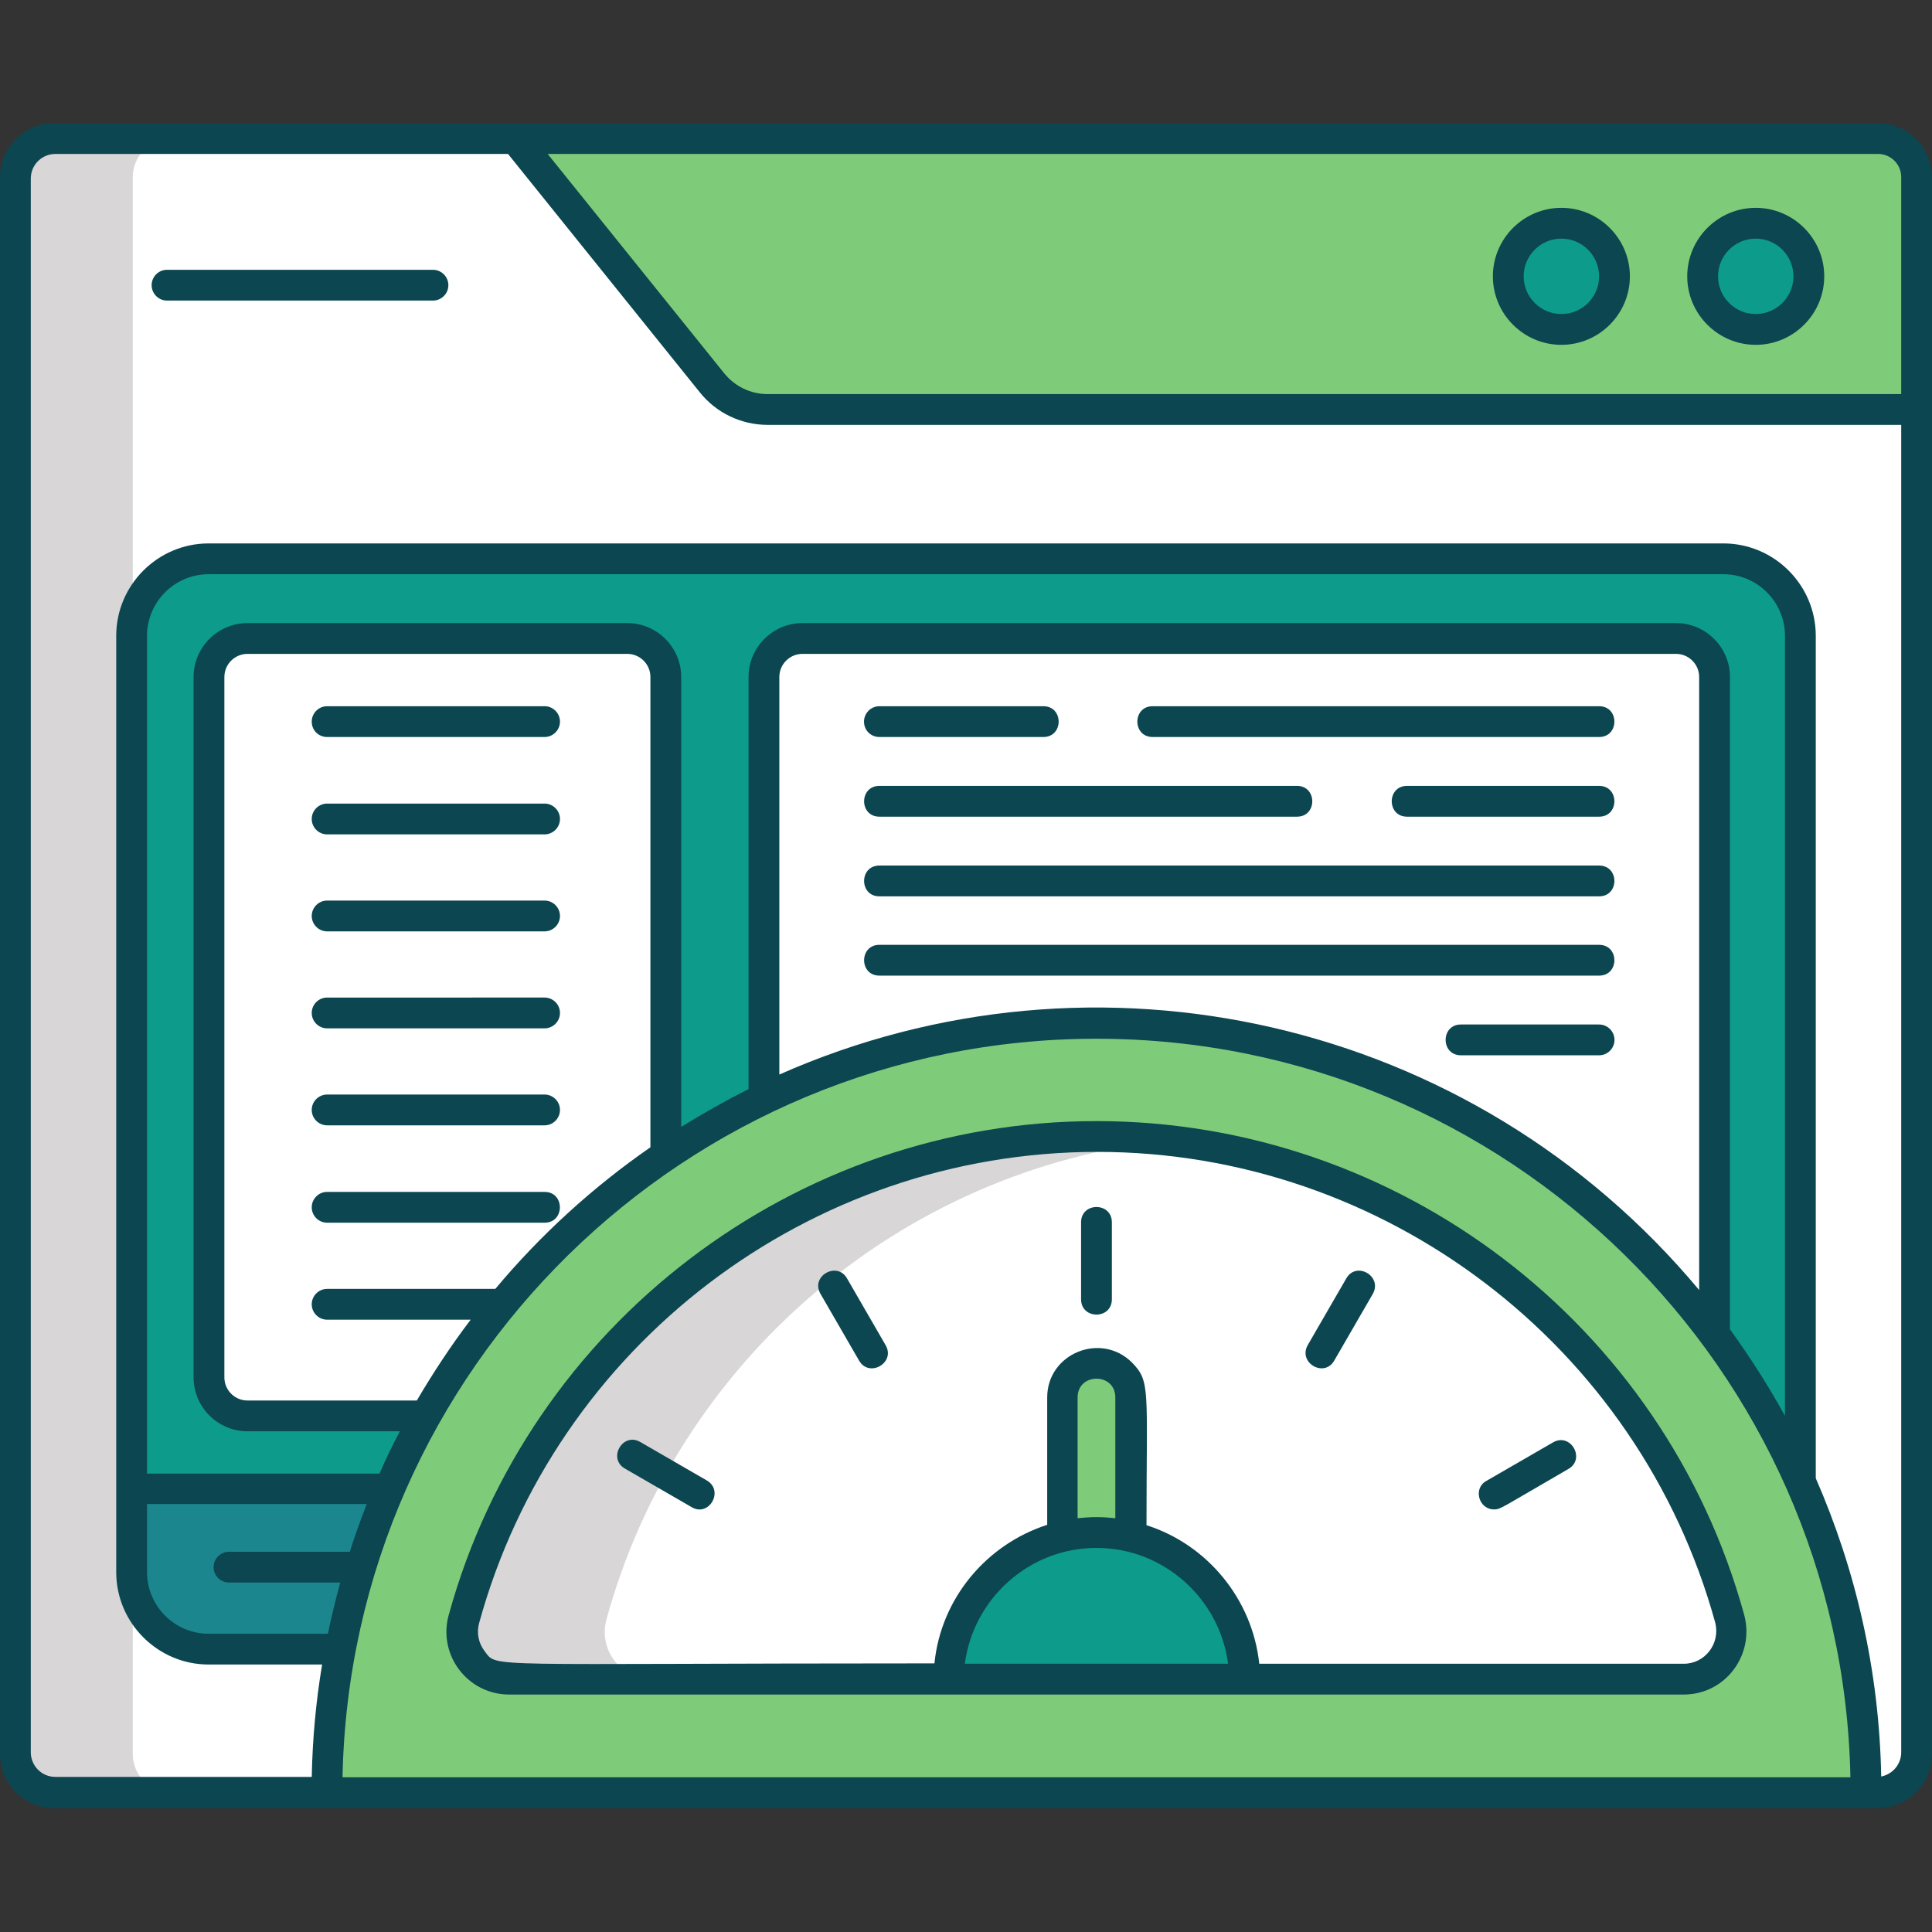 <?xml version="1.0" encoding="utf-8"?>
<!-- Generator: Adobe Illustrator 21.1.0, SVG Export Plug-In . SVG Version: 6.00 Build 0)  -->
<svg version="1.1" id="Layer_1" xmlns="http://www.w3.org/2000/svg" xmlns:xlink="http://www.w3.org/1999/xlink" x="0px" y="0px"
	 viewBox="0 0 502 502" style="enable-background:new 0 0 502 502;" xml:space="preserve">
<rect x="0" y="0" width="502" height="502" fill="#333333" stroke="none"/>
<style type="text/css">
	.st0{fill:#7ECC79;}
	.st1{fill:#D8D6D7;}
	.st2{fill:#FFFFFF;}
	.st3{fill:#0D9B8B;}
	.st4{fill:#1C868E;}
	.st5{fill:#0B4651;}
</style>
<path class="st0" d="M488,465.8H14c-5.5,0-10-4.5-10-10V46c0-5.5,4.5-10,10-10h474c5.5,0,10,4.5,10,10v409.8
	C498,461.3,493.5,465.8,488,465.8z"/>
<path class="st1" d="M498,106.4v349.4c0,5.5-4.5,10-10,10H14c-5.5,0-10-4.5-10-10V46c0-5.5,4.5-10,10-10h119.9l51,63.4
	c3.5,4.4,8.9,7,14.6,7H498z"/>
<path class="st2" d="M498,106.4v349.4c0,5.5-4.5,10-10,10H44.5c-5.5,0-10-4.5-10-10V46c0-5.5,4.5-10,10-10h89.4l51,63.4
	c3.5,4.4,8.9,7,14.6,7H498z"/>
<path class="st3" d="M419.5,71.8c0,7.6-6.2,13.8-13.8,13.8s-13.8-6.2-13.8-13.8S398.1,58,405.7,58S419.5,64.2,419.5,71.8z"/>
<path class="st3" d="M470,71.8c0,7.6-6.2,13.8-13.8,13.8s-13.8-6.2-13.8-13.8S448.6,58,456.2,58S470,64.2,470,71.8z"/>
<path class="st3" d="M467.8,165.2v243.3c0,11-9,20-20,20H54.2c-11,0-20-9-20-20V165.2c0-11,9-20,20-20h393.6
	C458.9,145.2,467.8,154.2,467.8,165.2z"/>
<path class="st4" d="M467.8,386.9v21.7c0,11-9,20-20,20H54.2c-11,0-20-9-20-20v-21.7H467.8z"/>
<path class="st2" d="M163,367.9H64.3c-5.5,0-10-4.5-10-10v-182c0-5.5,4.5-10,10-10H163c5.5,0,10,4.5,10,10v182
	C173,363.4,168.5,367.9,163,367.9z"/>
<path class="st2" d="M435.5,365.4h-227c-5.5,0-10-4.5-10-10V175.9c0-5.5,4.5-10,10-10h227c5.5,0,10,4.5,10,10v179.5
	C445.5,360.9,441,365.4,435.5,365.4z"/>
<path class="st0" d="M284.9,265.8c-106.9,0-194.1,83.8-199.7,189.3c-0.3,5.8,4.2,10.6,10,10.6h379.4c5.8,0,10.3-4.9,10-10.6
	C479.1,349.6,391.8,265.8,284.9,265.8z"/>
<path class="st1" d="M437.5,436.3H132.3c-8.2,0-14-7.8-11.8-15.6c19.8-72.2,86-125.4,164.4-125.4c6.3,0,12.4,0.3,18.5,1
	c70.1,7.6,127.6,58,145.9,124.4C451.5,428.5,445.7,436.3,437.5,436.3z"/>
<path class="st2" d="M437.5,436.3H169.4c-8.2,0-14-7.8-11.8-15.6c18.2-66.4,75.8-116.8,145.9-124.4c70.1,7.6,127.6,58,145.9,124.4
	C451.5,428.5,445.7,436.3,437.5,436.3z"/>
<path class="st0" d="M293.8,417.3H276v-54.1c0-4.9,4-8.9,8.9-8.9s8.9,4,8.9,8.9V417.3z"/>
<path class="st3" d="M323.4,436.3h-77c0.2-21.1,17.4-38.1,38.5-38.1C306.1,398.2,323.2,415.2,323.4,436.3z"/>
<g>
	<path class="st5" d="M488,32c-18.8,0-454.8,0-473.6,0H14C6.3,32,0,38.3,0,46v409.8c0,7.7,6.3,14,14,14h0.4H488c7.7,0,14-6.3,14-14
		v-0.4c0-11.5,0-361.7,0-409.3C502,38.3,495.7,32,488,32z M85.2,424.5h-31c-8.8,0-16-7.2-16-16v-17.7h57.1
		c-1.6,4.1-3.1,8.2-4.4,12.4H59.5c-2.2,0-4,1.8-4,4c0,2.2,1.8,4,4,4h28.9C87.2,415.7,86.1,420.1,85.2,424.5z M435.5,161.9h-227
		c-7.7,0-14,6.3-14,14V283c-6,3-11.8,6.3-17.5,9.8V175.9c0-7.7-6.3-14-14-14H64.3c-7.7,0-14,6.3-14,14v182c0,7.7,6.3,14,14,14h39.6
		c-1.9,3.6-3.7,7.3-5.3,11H38.2V165.2c0-8.8,7.2-16,16-16h393.6c8.8,0,16,7.2,16,16v202.7c-4.3-7.8-9.1-15.3-14.3-22.5V175.9
		C449.5,168.2,443.2,161.9,435.5,161.9z M441.5,175.9v159.3c-59.1-70.8-156.8-92.4-239-56V175.9c0-3.3,2.7-6,6-6h227
		C438.8,169.9,441.5,172.6,441.5,175.9z M85,342.9h37.3c-5.1,6.7-9.7,13.7-14,21h-44c-3.3,0-6-2.7-6-6v-182c0-3.3,2.7-6,6-6H163
		c3.3,0,6,2.7,6,6v122.2c-15,10.4-28.6,22.8-40.3,36.8H85c-2.2,0-4,1.8-4,4S82.8,342.9,85,342.9z M89,461.8
		c2.1-106.2,89.2-191.9,195.9-191.9c106.7,0,193.8,85.7,195.9,191.9H89z M494,455.3c0,3.1-2.2,5.7-5.2,6.3
		c-0.5-27.5-6.6-53.7-17-77.5V165.2c0-13.2-10.8-24-24-24H54.2c-13.2,0-24,10.8-24,24v243.3c0,13.2,10.8,24,24,24h29.5
		c-1.6,9.5-2.5,19.3-2.7,29.2H14.4c-3.6,0-6.4-2.9-6.4-6.4V46.4c0-3.6,2.9-6.4,6.4-6.4H132l49.8,61.9c4.3,5.4,10.8,8.5,17.7,8.5H494
		V455.3z M494,102.4H199.5c-4.5,0-8.6-2-11.4-5.5L142.3,40H488c3.3,0,6,2.7,6,6V102.4z"/>
	<path class="st5" d="M112.5,70.1H43.4c-2.2,0-4,1.8-4,4s1.8,4,4,4h69.1c2.2,0,4-1.8,4-4S114.7,70.1,112.5,70.1z"/>
	<path class="st5" d="M405.7,54c-9.8,0-17.8,8-17.8,17.8c0,9.8,8,17.8,17.8,17.8c9.8,0,17.8-8,17.8-17.8C423.5,62,415.5,54,405.7,54
		z M405.7,81.6c-5.4,0-9.8-4.4-9.8-9.8c0-5.4,4.4-9.8,9.8-9.8c5.4,0,9.8,4.4,9.8,9.8S411.1,81.6,405.7,81.6z"/>
	<path class="st5" d="M456.2,54c-9.8,0-17.8,8-17.8,17.8c0,9.8,8,17.8,17.8,17.8s17.8-8,17.8-17.8C474,62,466,54,456.2,54z
		 M456.2,81.6c-5.4,0-9.8-4.4-9.8-9.8c0-5.4,4.4-9.8,9.8-9.8s9.8,4.4,9.8,9.8S461.6,81.6,456.2,81.6z"/>
	<path class="st5" d="M85,191.5h56.5c2.2,0,4-1.8,4-4c0-2.2-1.8-4-4-4H85c-2.2,0-4,1.8-4,4C81,189.8,82.8,191.5,85,191.5z"/>
	<path class="st5" d="M85,216.8h56.5c2.2,0,4-1.8,4-4s-1.8-4-4-4H85c-2.2,0-4,1.8-4,4S82.8,216.8,85,216.8z"/>
	<path class="st5" d="M85,242h56.5c2.2,0,4-1.8,4-4c0-2.2-1.8-4-4-4H85c-2.2,0-4,1.8-4,4C81,240.2,82.8,242,85,242z"/>
	<path class="st5" d="M85,267.2h56.5c2.2,0,4-1.8,4-4c0-2.2-1.8-4-4-4H85c-2.2,0-4,1.8-4,4C81,265.4,82.8,267.2,85,267.2z"/>
	<path class="st5" d="M85,292.4h56.5c2.2,0,4-1.8,4-4s-1.8-4-4-4H85c-2.2,0-4,1.8-4,4S82.8,292.4,85,292.4z"/>
	<path class="st5" d="M85,317.7h56.5c5.3,0,5.3-8,0-8H85c-2.2,0-4,1.8-4,4S82.8,317.7,85,317.7z"/>
	<path class="st5" d="M299.5,191.5h116c5.3,0,5.3-8,0-8h-116C294.2,183.5,294.2,191.5,299.5,191.5z"/>
	<path class="st5" d="M228.5,191.5h42.6c5.3,0,5.3-8,0-8h-42.6c-2.2,0-4,1.8-4,4C224.5,189.8,226.3,191.5,228.5,191.5z"/>
	<path class="st5" d="M415.5,204.2h-49.9c-5.3,0-5.3,8,0,8h49.9C420.8,212.2,420.8,204.2,415.5,204.2z"/>
	<path class="st5" d="M337,212.2c5.3,0,5.3-8,0-8H228.5c-5.3,0-5.3,8,0,8H337z"/>
	<path class="st5" d="M228.5,232.9h187c5.3,0,5.3-8,0-8h-187C223.2,224.9,223.2,232.9,228.5,232.9z"/>
	<path class="st5" d="M415.5,245.5c-19.5,0-167.5,0-187,0c-5.3,0-5.3,8,0,8h187C420.8,253.5,420.8,245.5,415.5,245.5z"/>
	<path class="st5" d="M415.5,266.2h-35.9c-5.3,0-5.3,8,0,8h35.9c2.2,0,4-1.8,4-4C419.5,268,417.7,266.2,415.5,266.2z"/>
	<path class="st5" d="M284.9,291.3c-78.3,0-147.5,52.8-168.3,128.3c-2.9,10.4,4.9,20.7,15.7,20.7h305.2c10.8,0,18.5-10.3,15.7-20.7
		C432.5,344,363.3,291.3,284.9,291.3z M250.7,432.3c2.2-16.9,16.7-30.1,34.2-30.1c17.5,0,32,13.2,34.2,30.1H250.7z M280,394.5v-31.4
		c0-6.5,9.8-6.5,9.8,0v31.4C286.3,394.1,283.6,394.1,280,394.5z M437.5,432.3H327.2c-1.8-16.9-13.6-31-29.3-36
		c0-35.5,1.1-37.3-3.8-42.3c-8.1-8-22-2.3-22,9.1v33.1c-15.8,5.1-27.6,19.1-29.3,36c-119.2,0-113.4,1.3-116.9-3.2
		c-1.6-2.1-2.1-4.8-1.4-7.3c19.8-72.1,85.8-122.4,160.6-122.4c74.7,0,140.8,50.3,160.6,122.4C447,427.1,443,432.3,437.5,432.3z"/>
	<path class="st5" d="M280.9,317.6v20c0,5.3,8,5.3,8,0v-20C288.9,312.3,280.9,312.3,280.9,317.6z"/>
	<path class="st5" d="M220.1,332.2c-2.6-4.6-9.6-0.6-6.9,4l10,17.3c2.6,4.6,9.6,0.6,6.9-4L220.1,332.2z"/>
	<path class="st5" d="M183.7,384.7l-17.3-10c-4.6-2.7-8.6,4.3-4,6.9l17.3,10C184.2,394.3,188.2,387.4,183.7,384.7z"/>
	<path class="st5" d="M349.8,332.2l-10,17.3c-2.6,4.6,4.3,8.6,6.9,4l10-17.3C359.3,331.6,352.4,327.6,349.8,332.2z"/>
	<path class="st5" d="M388.2,392.2c1.7,0,1.5-0.2,19.3-10.5c4.6-2.6,0.6-9.6-4-6.9l-17.3,10C382.7,386.7,384.2,392.2,388.2,392.2z"
		/>
</g>
</svg>
